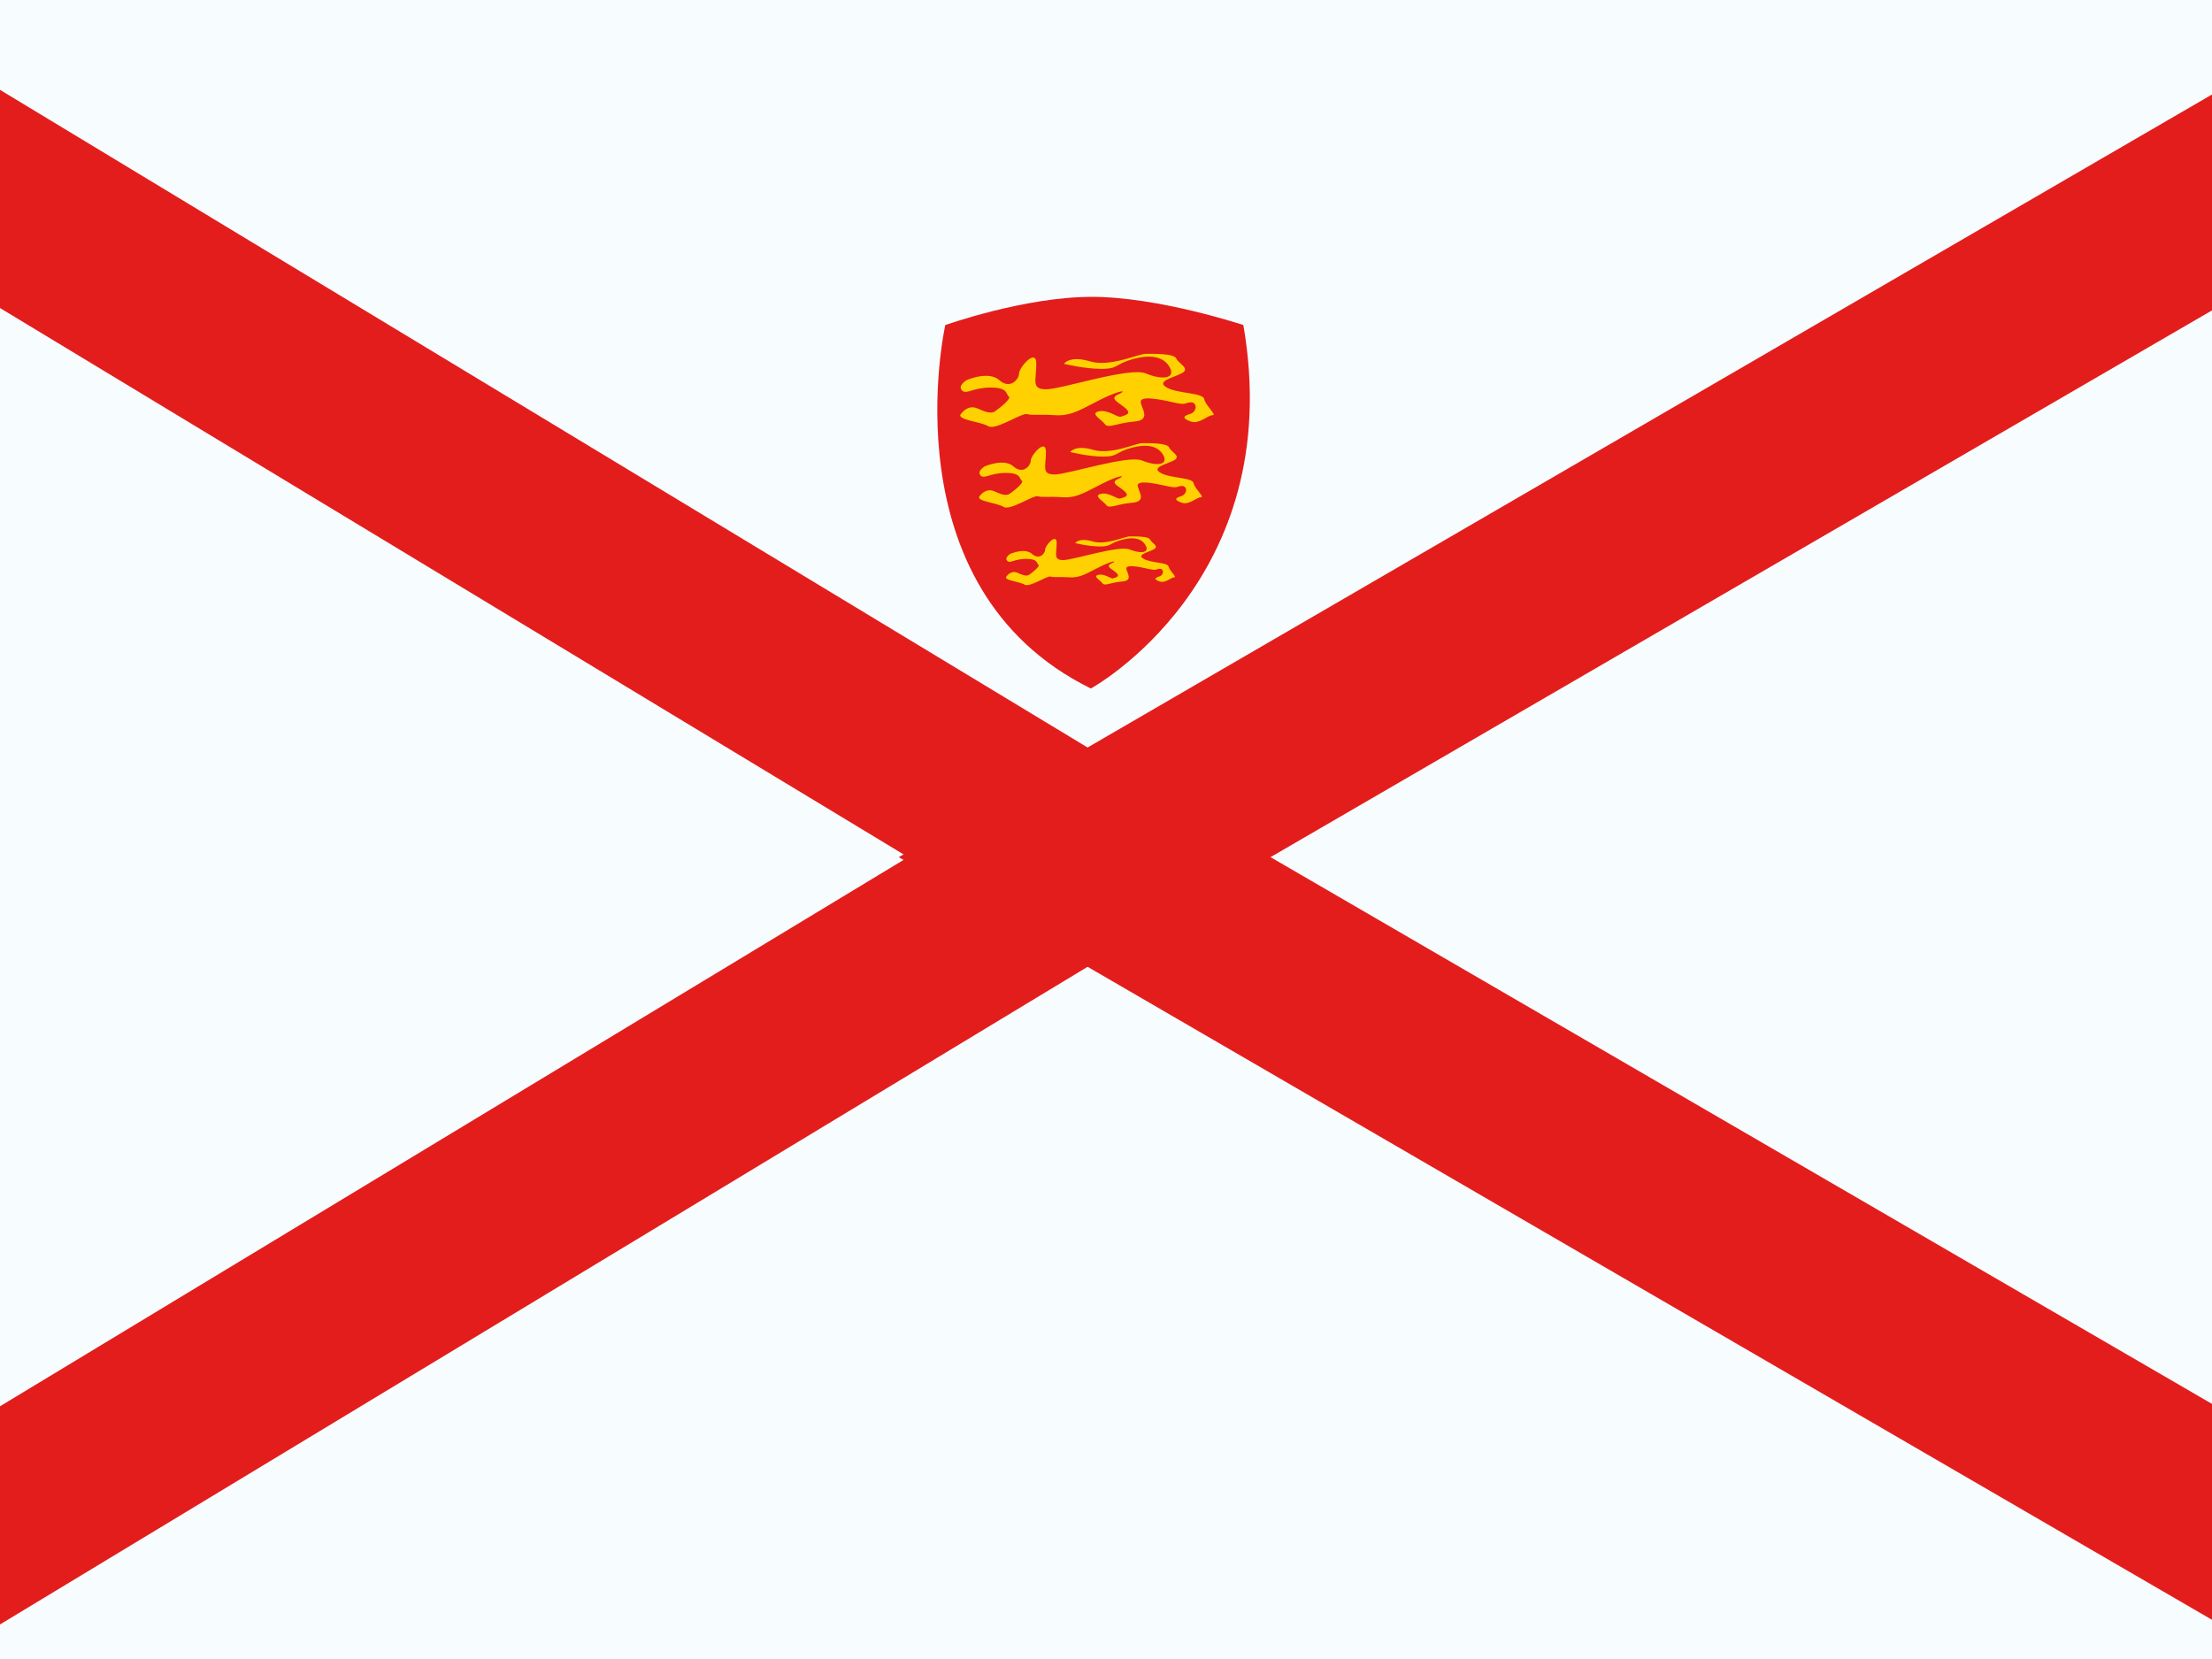 <svg width="20" height="15" viewBox="0 0 20 15" fill="none" xmlns="http://www.w3.org/2000/svg">
<rect x="0" y="0" width="20" height="15" fill="#333333" stroke="none"/>
<g clip-path="url(#clip0_270_60884)">
<rect width="20" height="15" fill="white"/>
<path fill-rule="evenodd" clip-rule="evenodd" d="M0 0H20V15H0V0Z" fill="#F7FCFF"/>
<path d="M-1.688 0.778L-2.969 0.004V1.5V14V15.496L-1.688 14.722L8.648 8.472L9.842 7.75L8.648 7.028L-1.688 0.778Z" fill="#F7FCFF" stroke="#E31D1C" stroke-width="1.688"/>
<path d="M21.826 0.77L23.093 0.034V1.5V14V15.466L21.826 14.73L11.064 8.48L9.807 7.75L11.064 7.02L21.826 0.77Z" fill="#F7FCFF" stroke="#E31D1C" stroke-width="1.688"/>
<path fill-rule="evenodd" clip-rule="evenodd" d="M8.547 2.939C8.547 2.939 8.01 5.313 9.863 6.225C9.863 6.225 11.642 5.255 11.242 2.939C11.242 2.939 10.478 2.684 9.871 2.684C9.263 2.684 8.547 2.939 8.547 2.939Z" fill="#E31D1C"/>
<path fill-rule="evenodd" clip-rule="evenodd" d="M8.739 3.437C8.739 3.437 8.937 3.349 9.035 3.437C9.133 3.524 9.214 3.429 9.214 3.376C9.214 3.323 9.37 3.142 9.37 3.289C9.37 3.437 9.321 3.52 9.458 3.52C9.595 3.52 10.211 3.316 10.359 3.376C10.507 3.437 10.62 3.422 10.583 3.335C10.545 3.249 10.448 3.195 10.262 3.242C10.076 3.289 10.12 3.335 9.96 3.335C9.799 3.335 9.62 3.289 9.62 3.289C9.62 3.289 9.67 3.212 9.854 3.267C10.037 3.322 10.29 3.199 10.359 3.199C10.428 3.199 10.618 3.195 10.636 3.242C10.655 3.289 10.77 3.332 10.682 3.376C10.595 3.42 10.451 3.448 10.55 3.504C10.649 3.56 10.877 3.55 10.888 3.608C10.899 3.667 11.007 3.754 10.963 3.754C10.92 3.754 10.842 3.837 10.769 3.812C10.696 3.787 10.688 3.764 10.757 3.744C10.827 3.724 10.826 3.638 10.769 3.638C10.711 3.638 10.739 3.668 10.608 3.638C10.477 3.608 10.304 3.575 10.314 3.638C10.324 3.701 10.41 3.799 10.252 3.812C10.095 3.825 10.021 3.877 9.99 3.835C9.96 3.793 9.85 3.737 9.936 3.719C10.022 3.701 10.105 3.78 10.136 3.767C10.167 3.754 10.237 3.747 10.178 3.693C10.119 3.638 10.022 3.606 10.112 3.565C10.202 3.525 10.131 3.524 9.96 3.608C9.788 3.693 9.693 3.764 9.542 3.754C9.391 3.744 9.335 3.758 9.286 3.744C9.238 3.73 9.002 3.895 8.934 3.853C8.866 3.812 8.647 3.796 8.687 3.744C8.726 3.693 8.779 3.666 8.838 3.693C8.897 3.719 8.956 3.746 8.996 3.719C9.035 3.693 9.15 3.602 9.121 3.584C9.092 3.565 9.12 3.504 8.957 3.504C8.793 3.504 8.735 3.572 8.697 3.529C8.658 3.486 8.739 3.437 8.739 3.437Z" fill="#FFD100"/>
<path fill-rule="evenodd" clip-rule="evenodd" d="M8.903 4.217C8.903 4.217 9.077 4.14 9.163 4.217C9.249 4.294 9.32 4.21 9.32 4.164C9.32 4.117 9.457 3.957 9.457 4.087C9.457 4.217 9.414 4.29 9.535 4.29C9.655 4.29 10.197 4.111 10.327 4.164C10.457 4.217 10.556 4.203 10.524 4.128C10.49 4.052 10.405 4.004 10.242 4.046C10.079 4.087 10.117 4.128 9.976 4.128C9.834 4.128 9.677 4.087 9.677 4.087C9.677 4.087 9.721 4.019 9.883 4.067C10.044 4.116 10.267 4.007 10.327 4.007C10.388 4.007 10.554 4.004 10.571 4.046C10.587 4.087 10.688 4.125 10.611 4.164C10.534 4.202 10.408 4.227 10.495 4.276C10.582 4.326 10.782 4.316 10.792 4.368C10.801 4.419 10.896 4.496 10.858 4.496C10.82 4.496 10.751 4.568 10.687 4.546C10.623 4.524 10.616 4.505 10.677 4.487C10.738 4.469 10.738 4.394 10.687 4.394C10.637 4.394 10.661 4.42 10.546 4.394C10.431 4.368 10.278 4.338 10.287 4.394C10.296 4.45 10.371 4.535 10.233 4.546C10.095 4.558 10.03 4.603 10.003 4.567C9.976 4.53 9.879 4.481 9.955 4.465C10.031 4.449 10.103 4.519 10.131 4.507C10.158 4.496 10.22 4.49 10.168 4.442C10.116 4.394 10.031 4.366 10.11 4.33C10.189 4.294 10.127 4.293 9.976 4.368C9.825 4.442 9.741 4.505 9.608 4.496C9.476 4.487 9.426 4.499 9.384 4.487C9.341 4.475 9.134 4.62 9.074 4.583C9.015 4.546 8.822 4.532 8.856 4.487C8.891 4.442 8.938 4.418 8.99 4.442C9.042 4.465 9.093 4.488 9.128 4.465C9.163 4.442 9.264 4.362 9.239 4.346C9.213 4.33 9.238 4.276 9.094 4.276C8.95 4.276 8.899 4.336 8.865 4.298C8.831 4.26 8.903 4.217 8.903 4.217Z" fill="#FFD100"/>
<path fill-rule="evenodd" clip-rule="evenodd" d="M9.134 5.008C9.134 5.008 9.266 4.95 9.331 5.008C9.397 5.067 9.45 5.004 9.45 4.968C9.45 4.933 9.554 4.812 9.554 4.91C9.554 5.008 9.522 5.064 9.613 5.064C9.704 5.064 10.116 4.928 10.214 4.968C10.313 5.008 10.388 4.998 10.363 4.941C10.338 4.883 10.274 4.847 10.15 4.879C10.026 4.91 10.055 4.941 9.948 4.941C9.841 4.941 9.721 4.91 9.721 4.91C9.721 4.91 9.755 4.859 9.877 4.895C9.999 4.932 10.168 4.85 10.214 4.85C10.26 4.85 10.386 4.847 10.399 4.879C10.411 4.91 10.488 4.939 10.43 4.968C10.371 4.998 10.275 5.016 10.341 5.053C10.407 5.091 10.559 5.084 10.566 5.123C10.574 5.162 10.646 5.22 10.617 5.22C10.588 5.22 10.536 5.275 10.487 5.258C10.439 5.242 10.433 5.227 10.479 5.213C10.526 5.2 10.526 5.143 10.487 5.143C10.449 5.143 10.467 5.163 10.38 5.143C10.293 5.123 10.177 5.101 10.184 5.143C10.191 5.185 10.248 5.25 10.143 5.258C10.038 5.267 9.989 5.302 9.968 5.274C9.948 5.246 9.875 5.209 9.932 5.197C9.99 5.185 10.044 5.237 10.065 5.229C10.086 5.22 10.133 5.215 10.093 5.179C10.054 5.143 9.989 5.121 10.049 5.094C10.11 5.067 10.062 5.067 9.948 5.123C9.833 5.179 9.77 5.227 9.669 5.22C9.569 5.213 9.531 5.223 9.499 5.213C9.467 5.204 9.309 5.314 9.264 5.286C9.219 5.258 9.073 5.248 9.099 5.213C9.125 5.179 9.161 5.161 9.2 5.179C9.239 5.197 9.278 5.214 9.305 5.197C9.331 5.179 9.408 5.119 9.389 5.106C9.37 5.094 9.388 5.053 9.279 5.053C9.17 5.053 9.132 5.099 9.106 5.07C9.08 5.042 9.134 5.008 9.134 5.008Z" fill="#FFD100"/>
</g>
<defs>
<clipPath id="clip0_270_60884">
<rect width="20" height="15" fill="white"/>
</clipPath>
</defs>
</svg>
